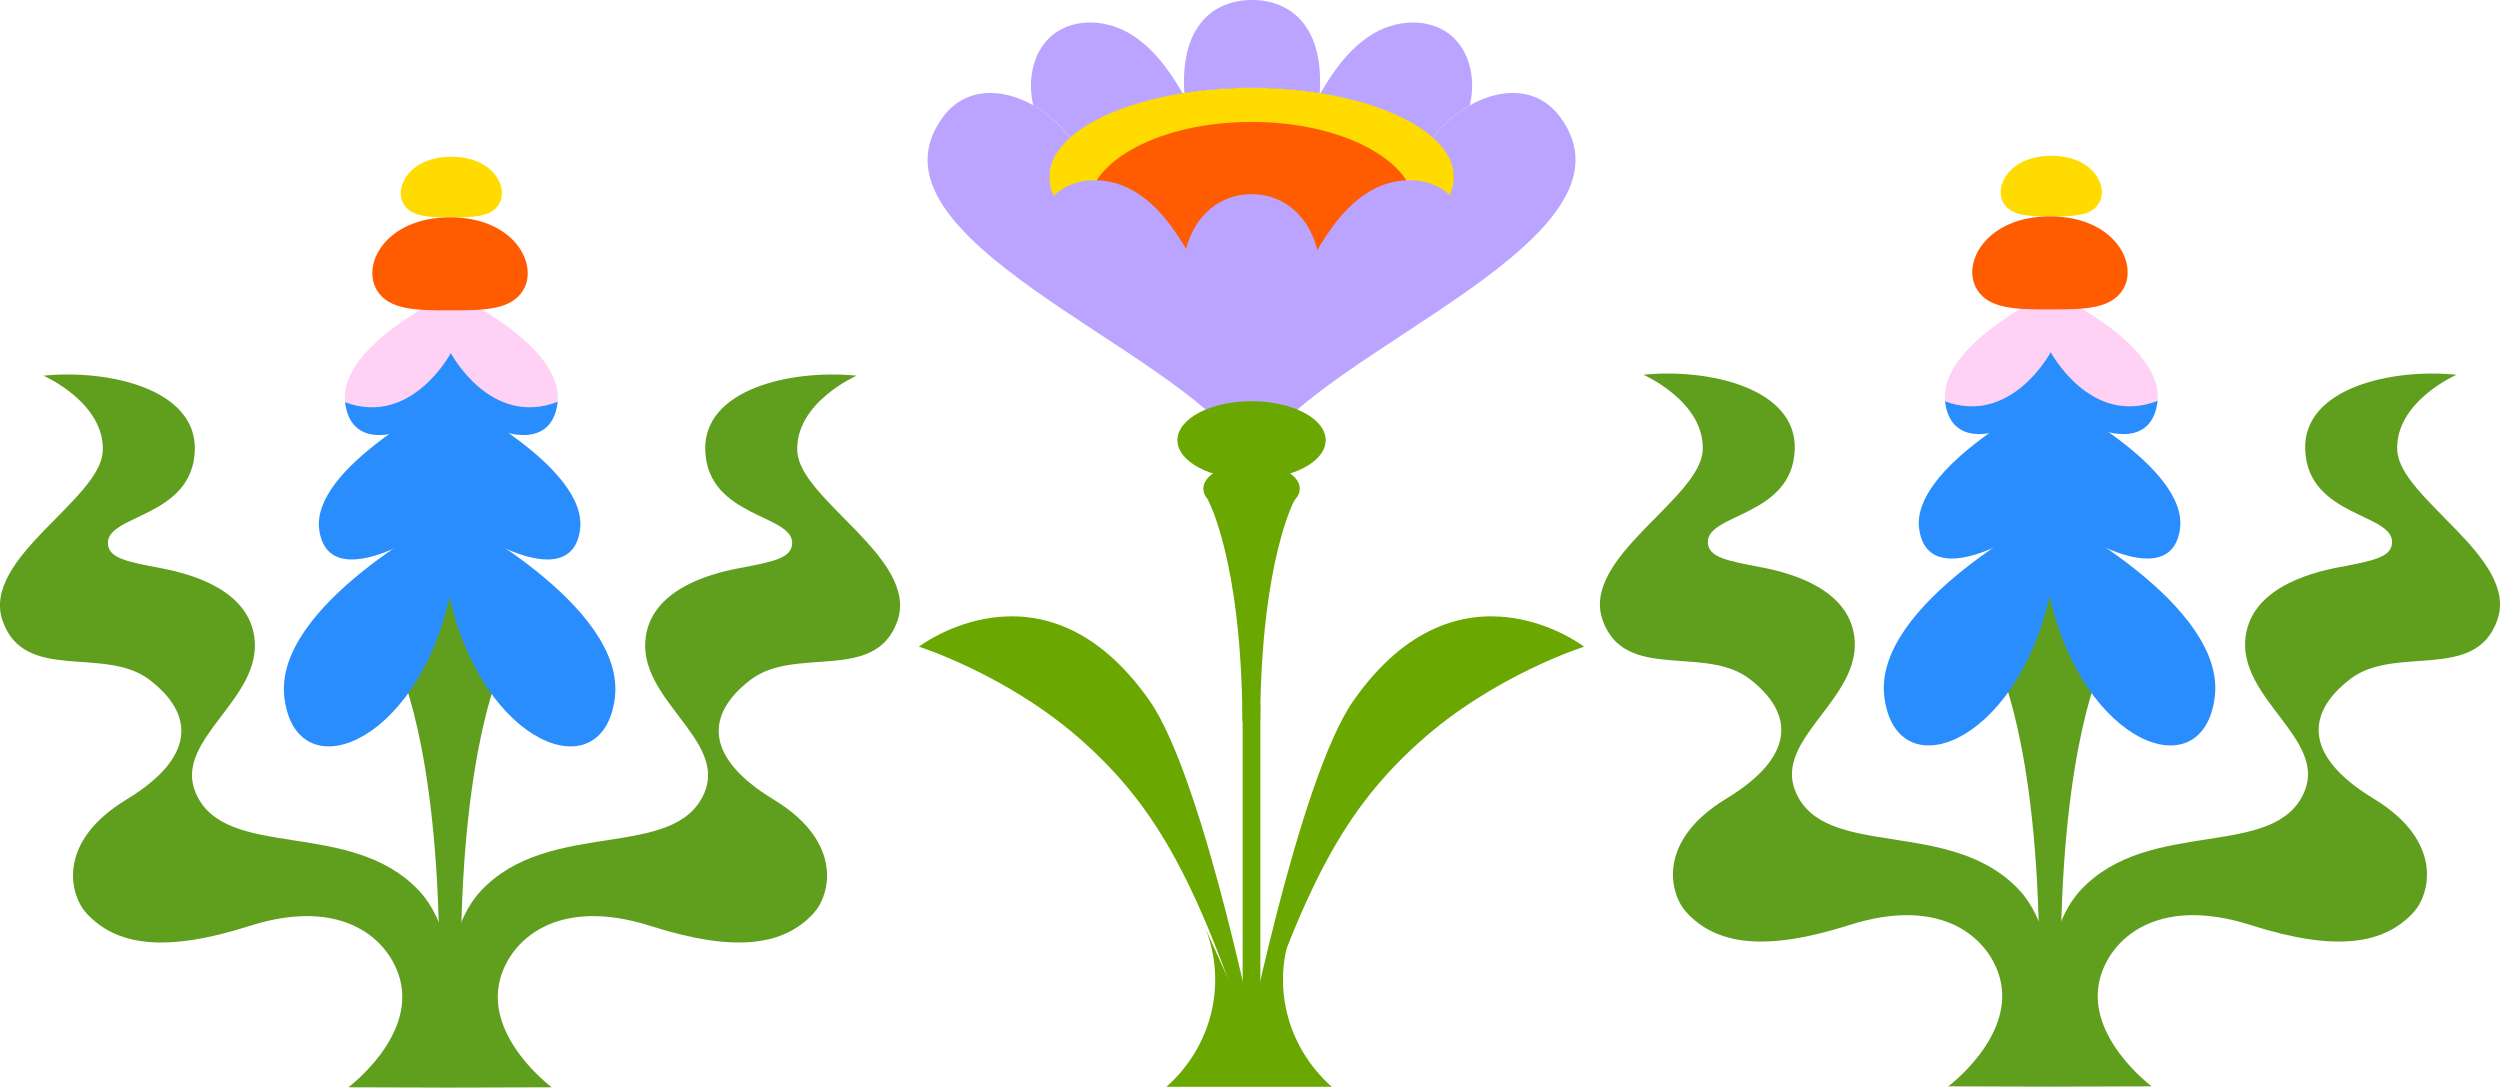 <?xml version="1.0" encoding="UTF-8"?>
<svg id="Capa_2" data-name="Capa 2" xmlns="http://www.w3.org/2000/svg" viewBox="0 0 1823.98 793.5">
  <defs>
    <style>
      .cls-1 {
        fill: #ff5c01;
      }

      .cls-2 {
        fill: #baa4ff;
      }

      .cls-3 {
        fill: #609e1e;
      }

      .cls-4 {
        fill: #ff5c02;
      }

      .cls-5 {
        fill: #ffd1f5;
      }

      .cls-6 {
        fill: #ffdb00;
      }

      .cls-7 {
        fill: #6aa701;
      }

      .cls-8 {
        fill: #2a8dfd;
      }
    </style>
  </defs>
  <g id="Diseño">
    <g>
      <g>
        <path class="cls-3" d="m328.34,793.5s16.41-101.89-22.45-143.48c-50-53.52-142-21.33-163.19-71.74-16.37-38.93,49.39-68.31,42.82-113.74-4.77-32.96-42.54-45.21-68.15-50.02-25.6-4.81-37.75-7.44-38.62-17.5-1.89-21.95,61.5-18.82,63.38-68.24,1.72-44.95-62.96-59.49-110.39-54.68,0,0,44.91,19.69,43.23,55.12-1.68,35.43-88.99,78.3-73.04,123.8,15.95,45.5,74.3,17.94,107.04,42.87,32.74,24.93,34.42,56.43-16.79,87.49-51.21,31.06-41.37,69.62-29.01,83.01,21.56,23.36,56.75,28.98,118.88,9.17,68.64-21.89,102.6,10.54,109.93,39.5,10.66,42.11-37.84,78.21-37.84,78.21"/>
        <path class="cls-3" d="m328.34,793.5s-16.41-101.89,22.45-143.48c50-53.52,142-21.33,163.19-71.74,16.37-38.93-49.39-68.31-42.82-113.74,4.77-32.96,42.54-45.21,68.15-50.02,25.6-4.81,37.75-7.44,38.62-17.5,1.89-21.95-61.5-18.82-63.38-68.24-1.72-44.95,62.96-59.49,110.39-54.68,0,0-44.91,19.69-43.23,55.12,1.68,35.43,88.99,78.3,73.04,123.8-15.95,45.5-74.3,17.94-107.04,42.87-32.74,24.93-34.42,56.43,16.79,87.49,51.21,31.06,41.37,69.62,29.01,83.01-21.56,23.36-56.75,28.98-118.88,9.17-68.64-21.89-102.6,10.54-109.93,39.5-10.66,42.11,37.84,78.21,37.84,78.21"/>
        <g>
          <path class="cls-3" d="m289.58,483.51s29.8,57.33,30.9,213.29c.03,4.9,3.56,8.85,7.88,8.85h0c4.32,0,7.85-3.95,7.88-8.85,1.09-155.95,30.9-213.29,30.9-213.29l-38.78-52.83-38.78,52.83Z"/>
          <line class="cls-3" x1="339.12" y1="589.12" x2="323.35" y2="589.12"/>
        </g>
        <path class="cls-8" d="m328.05,375.62c21.04,17,88.27,57.3,95.1,11.26,6.83-46.03-95.1-97.03-95.1-97.03,0,0-101.94,51-95.1,97.03,6.83,46.03,74.07,5.73,95.1-11.26Z"/>
        <path class="cls-8" d="m328.05,435.64c-24.4,108.67-111.9,141.43-120.53,73.63-8.63-67.8,120.53-133.96,120.53-133.96,0,0,129.16,66.16,120.53,133.96-8.63,67.8-96.13,35.04-120.53-73.63Z"/>
        <g>
          <path class="cls-5" d="m328.9,257.56s-28.59,53.93-77.14,35.89c-4.42-42.08,77.37-79.52,77.55-79.61.18.08,81.55,37.33,77.59,79.28-49.07,19-78-35.56-78-35.56Z"/>
          <path class="cls-8" d="m328.9,257.56s28.92,54.56,78,35.56c-.07.7-.15,1.4-.27,2.11-7.47,45.77-71.58,8.67-77.32-4.7-5.74,13.37-69.85,50.47-77.32,4.7-.1-.59-.17-1.19-.23-1.78,48.55,18.04,77.14-35.89,77.14-35.89Z"/>
        </g>
        <path class="cls-6" d="m329.31,158.54c15.61,0,28.93,0,34.71-9.53,7.51-12.38-4.37-34.66-34.71-34.66-30.35,0-42.22,22.28-34.71,34.66,5.78,9.53,19.1,9.53,34.71,9.53Z"/>
        <path class="cls-4" d="m328.34,226.43c23.99,0,44.45,0,53.33-14.64,11.53-19.02-6.71-53.25-53.33-53.25-46.62,0-64.86,34.23-53.33,53.25,8.88,14.64,29.34,14.64,53.33,14.64Z"/>
      </g>
      <g>
        <g>
          <ellipse class="cls-8" cx="913.12" cy="129.22" rx="147.67" ry="65.16"/>
          <ellipse class="cls-6" cx="913.12" cy="129.22" rx="147.67" ry="65.16"/>
          <g>
            <path class="cls-2" d="m962.86,67.86c3.14-48.58-21.05-67.86-49.38-67.86s-52.48,19.25-49.38,67.74c15.34-2.38,31.83-3.68,49.02-3.68s34.2,1.34,49.75,3.79Z"/>
            <path class="cls-2" d="m1045.57,100.38c7.54-9.82,16.84-17.89,26.79-23.54,4.27-17.54.69-37.64-12.17-49.62-15.17-14.13-39.31-13.48-57.16-3.31-17.15,9.76-29.48,26.56-39.6,44.04,35.93,5.75,65.36,17.47,82.14,32.44,0,0,0,0,0,0Z"/>
            <path class="cls-2" d="m780.66,100.38s0,0,0,0c16.78-14.98,46.21-26.7,82.14-32.44-10.12-17.48-22.45-34.28-39.6-44.04-17.86-10.17-41.99-10.82-57.16,3.31-12.86,11.99-16.44,32.09-12.17,49.62,9.95,5.65,19.25,13.73,26.79,23.54Z"/>
            <g>
              <path class="cls-2" d="m765.45,129.22c0-6.82,2.38-13.39,6.78-19.57,2.28-3.2,5.11-6.29,8.44-9.26,0,0,0,0,0,0-7.54-9.82-16.84-17.89-26.79-23.54-23.25-13.22-50.02-13.21-66.05,8.71-64.34,87.99,170.4,167.85,218.29,241.89-13-27.47-42.36-88.25-73.05-143.46-40.68-11.6-67.61-31.79-67.61-54.76Z"/>
              <path class="cls-2" d="m1138.41,85.55c-16.02-21.91-42.79-21.92-66.05-8.71-9.95,5.65-19.25,13.73-26.79,23.54,0,0,0,0,0,0,3.32,2.97,6.15,6.06,8.44,9.26,4.4,6.18,6.78,12.75,6.78,19.57,0,22.97-26.93,43.16-67.61,54.76-30.69,55.21-60.05,115.99-73.05,143.46,47.89-74.05,282.62-153.91,218.29-241.89Z"/>
            </g>
          </g>
          <path class="cls-1" d="m913.12,88.96c-65.98,0-119.46,28.25-119.46,63.1,0,6.41,1.82,12.6,5.18,18.43,27.08,14.58,68.21,23.89,114.27,23.89s87.19-9.31,114.27-23.89c3.37-5.83,5.18-12.02,5.18-18.43,0-34.85-53.48-63.1-119.46-63.1Z"/>
          <path class="cls-2" d="m913.49,341.27c2.11-54.94,19.25-108.76,46.1-156.08,10.36-18.25,22.99-36.05,40.85-46.22,17.86-10.17,41.99-10.82,57.16,3.31,14.08,13.12,17.04,35.97,10.75,54.54-6.29,18.56-25.64,20.21-41.07,31.57-15.43,11.36-32.81,20.81-48.78,31.33-27.35,18.02-46.43,53.94-65.01,81.55"/>
          <path class="cls-2" d="m913.49,341.27c-2.11-54.94-19.25-108.76-46.1-156.08-10.36-18.25-22.99-36.05-40.85-46.22s-41.99-10.82-57.16,3.31c-14.08,13.12-17.04,35.97-10.75,54.54,6.29,18.56,30.31,19.62,45.74,30.98,15.43,11.36,29.98,20.22,45.94,30.74,27.35,18.02,44.6,55.13,63.17,82.73"/>
          <path class="cls-2" d="m913.12,342.38s-19.91-45.76-36.82-83.41c-31.43-69.99-3.52-117.3,36.82-117.3,40.34,0,68.25,47.31,36.82,117.3-16.9,37.65-36.82,83.41-36.82,83.41Z"/>
        </g>
        <g>
          <path class="cls-7" d="m851.03,792.93c33.56-29.89,44.02-75.54,28.64-115.07l32.21,71.24,31.11-71.24c-15.37,39.53-4.92,85.19,28.64,115.07"/>
          <ellipse class="cls-7" cx="913.12" cy="356.53" rx="35.18" ry="18.51"/>
          <ellipse class="cls-7" cx="913.12" cy="321.17" rx="54.08" ry="28.45"/>
          <path class="cls-7" d="m881.14,364.4s24.43,43.11,25.33,160.38c.03,3.69,2.92,6.66,6.46,6.66h0c3.54,0,6.43-2.97,6.46-6.66.9-117.27,25.33-160.38,25.33-160.38"/>
          <g>
            <rect class="cls-7" x="906.62" y="513.46" width="12.93" height="258.98"/>
            <path class="cls-7" d="m906.52,783.96c44.45-139.18,75.02-193.97,129.17-242.64,54.15-48.67,120.04-69.51,120.04-69.51,0,0-91.25-70.02-168.04,39.05-40.65,57.73-81.59,266.66-81.59,266.66"/>
            <path class="cls-7" d="m919.64,783.96c-44.45-139.18-75.02-193.97-129.17-242.64-54.15-48.67-120.04-69.51-120.04-69.51,0,0,91.25-70.02,168.04,39.05,40.65,57.73,81.59,266.66,81.59,266.66"/>
          </g>
        </g>
      </g>
      <g>
        <path class="cls-3" d="m1495.64,792.81s16.41-101.89-22.45-143.48c-50-53.52-142-21.33-163.19-71.74-16.37-38.93,49.39-68.31,42.82-113.74-4.77-32.96-42.54-45.21-68.15-50.02-25.6-4.81-37.75-7.44-38.62-17.5-1.89-21.95,61.5-18.82,63.38-68.24,1.72-44.95-62.96-59.49-110.39-54.68,0,0,44.91,19.69,43.23,55.12-1.68,35.43-88.99,78.3-73.04,123.8,15.95,45.5,74.3,17.94,107.04,42.87,32.74,24.93,34.42,56.43-16.79,87.49-51.21,31.06-41.37,69.62-29.01,83.01,21.56,23.36,56.75,28.98,118.88,9.17,68.64-21.89,102.6,10.54,109.93,39.5,10.66,42.11-37.84,78.21-37.84,78.21"/>
        <path class="cls-3" d="m1495.64,792.81s-16.41-101.89,22.45-143.48c50-53.52,142-21.33,163.19-71.74,16.37-38.93-49.39-68.31-42.82-113.74,4.77-32.96,42.54-45.21,68.15-50.02,25.6-4.81,37.75-7.44,38.62-17.5,1.89-21.95-61.5-18.82-63.38-68.24-1.72-44.95,62.96-59.49,110.39-54.68,0,0-44.91,19.69-43.23,55.12,1.68,35.43,88.99,78.3,73.04,123.8-15.95,45.5-74.3,17.94-107.04,42.87-32.74,24.93-34.42,56.43,16.79,87.49,51.21,31.06,41.37,69.62,29.01,83.01-21.56,23.36-56.75,28.98-118.88,9.17-68.64-21.89-102.6,10.54-109.93,39.5-10.66,42.11,37.84,78.21,37.84,78.21"/>
        <g>
          <path class="cls-3" d="m1456.88,482.83s29.8,57.33,30.9,213.29c.03,4.9,3.56,8.85,7.88,8.85h0c4.32,0,7.85-3.95,7.88-8.85,1.09-155.95,30.9-213.29,30.9-213.29l-38.78-52.83-38.78,52.83Z"/>
          <line class="cls-3" x1="1506.42" y1="588.43" x2="1490.65" y2="588.43"/>
        </g>
        <path class="cls-8" d="m1495.35,374.94c21.04,17,88.27,57.3,95.1,11.26,6.83-46.03-95.1-97.03-95.1-97.03,0,0-101.94,51-95.1,97.03,6.83,46.03,74.07,5.73,95.1-11.26Z"/>
        <path class="cls-8" d="m1495.35,434.95c-24.4,108.67-111.9,141.43-120.53,73.63-8.63-67.8,120.53-133.96,120.53-133.96,0,0,129.16,66.16,120.53,133.96-8.63,67.8-96.13,35.04-120.53-73.63Z"/>
        <g>
          <path class="cls-5" d="m1496.2,256.87s-28.59,53.93-77.14,35.89c-4.42-42.08,77.37-79.52,77.55-79.61.18.08,81.55,37.33,77.59,79.28-49.07,19-78-35.56-78-35.56Z"/>
          <path class="cls-8" d="m1496.2,256.87s28.92,54.56,78,35.56c-.07.7-.15,1.4-.27,2.11-7.47,45.77-71.58,8.67-77.32-4.7-5.74,13.37-69.85,50.47-77.32,4.7-.1-.59-.17-1.19-.23-1.78,48.55,18.04,77.14-35.89,77.14-35.89Z"/>
        </g>
        <path class="cls-6" d="m1496.61,157.85c15.61,0,28.93,0,34.71-9.53,7.51-12.38-4.37-34.66-34.71-34.66-30.35,0-42.22,22.28-34.71,34.66,5.78,9.53,19.1,9.53,34.71,9.53Z"/>
        <path class="cls-4" d="m1495.64,225.75c23.99,0,44.45,0,53.33-14.64,11.53-19.02-6.71-53.25-53.33-53.25-46.62,0-64.86,34.23-53.33,53.25,8.88,14.64,29.34,14.64,53.33,14.64Z"/>
      </g>
    </g>
  </g>
</svg>
